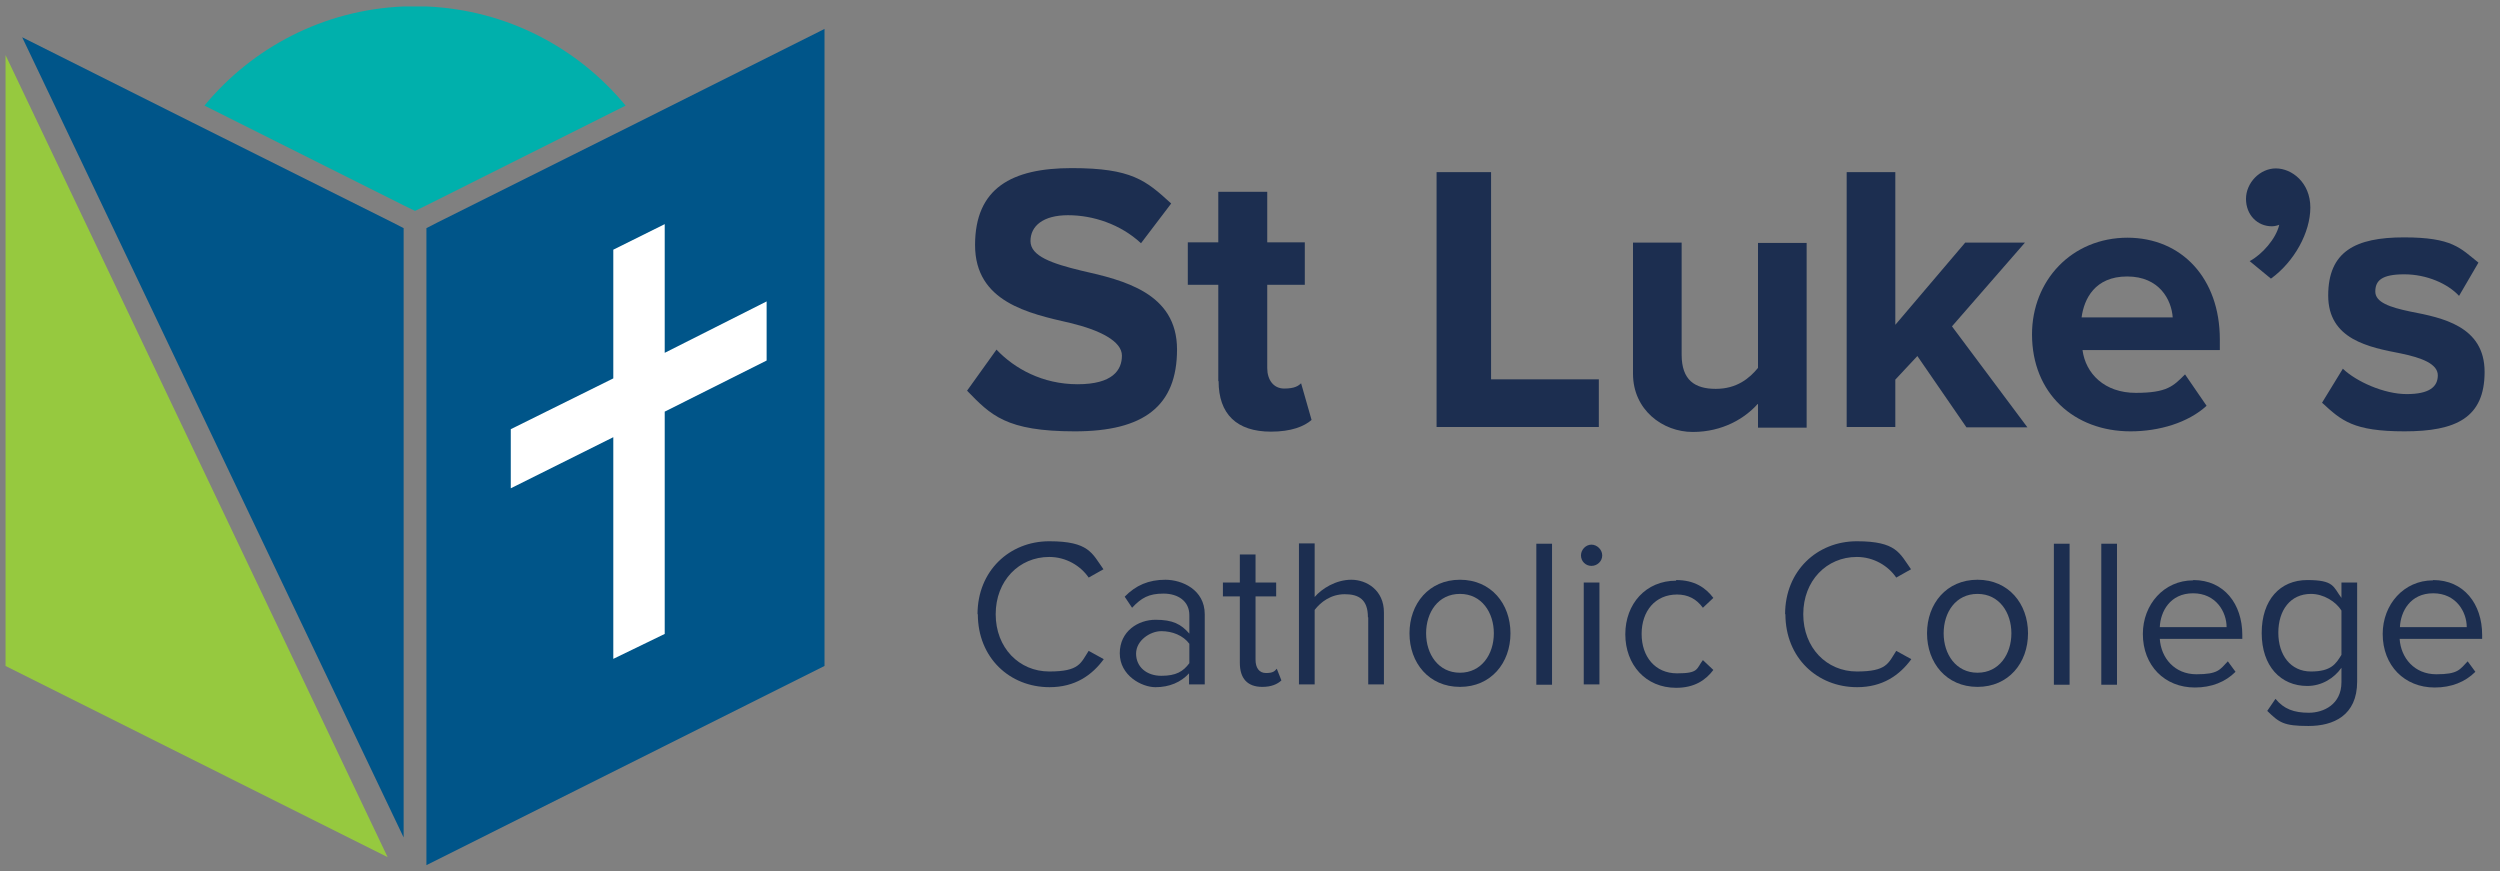 <?xml version="1.0" encoding="UTF-8"?>
<svg id="Layer_1" xmlns="http://www.w3.org/2000/svg" version="1.1" viewBox="0 0 812 283">
  <rect x="0" y="0" width="812" height="283" fill="#808080" stroke="none"/>
  <!-- Generator: Adobe Illustrator 29.6.1, SVG Export Plug-In . SVG Version: 2.1.1 Build 9)  -->
  <defs>
    <style>
      .st0 {
        fill: #005589;
      }

      .st1 {
        fill: #1c2e50;
      }

      .st2 {
        fill: #fff;
      }

      .st3 {
        fill: #96c93f;
      }

      .st4 {
        fill: #00b0ac;
      }
    </style>
  </defs>
  <polygon class="st3" points="125.9 278.4 1.8 216.3 1.8 17.9 125.9 278.4"/>
  <polygon class="st0" points="267.8 9.4 267.8 216.3 138.5 281 138.5 74.1 142.2 72.2 207.3 39.7 267.8 9.4"/>
  <path class="st4" d="M203.2,34.3l-64.7,32.4-3.7,1.8-3.7-1.8-64.7-32.4C81.9,15.5,105,3.2,131.1,2.1c1.2,0,2.5,0,3.7,0s2.5,0,3.7,0c26.1,1.1,49.2,13.4,64.7,32.2Z"/>
  <polygon class="st0" points="131.1 74.1 131.1 272 76.5 157.5 76.5 157.5 46.2 93.9 7.2 12.1 62.3 39.7 127.4 72.2 131.1 74.1"/>
  <g>
    <path class="st1" d="M323.7,113.6c5.8,6.1,14.9,11.2,26.3,11.2s14.4-4.6,14.4-9.3-7.2-8.3-16.8-10.6c-13.5-3.1-30.9-6.8-30.9-25.3s11.9-25,31.4-25,24.1,4,32.3,11.5l-9.8,12.9c-6.7-6.2-15.6-9.1-23.7-9.1s-12.2,3.5-12.2,8.4,7,7.3,16.5,9.6c13.7,3.1,31.1,7.2,31.1,25.6s-10.8,26.6-33.2,26.6-27.3-5.3-35-13.2l9.6-13.4Z"/>
    <path class="st1" d="M395.7,123.8v-31.3h-9.9v-13.8h9.9v-16.4h15.9v16.4h12.2v13.8h-12.2v27.1c0,3.7,2,6.6,5.5,6.6s4.6-.9,5.5-1.7l3.4,11.9c-2.4,2.1-6.6,3.8-13.2,3.8-11.1,0-17-5.7-17-16.4Z"/>
    <path class="st1" d="M466.7,55.9h17.6v67.3h35v15.5h-52.7V55.9Z"/>
    <path class="st1" d="M570.9,131.2c-4.1,4.6-11.3,9.1-21.1,9.1s-19.4-7.2-19.4-18.9v-42.6h15.8v36.4c0,8.3,4.3,11.1,11.1,11.1s10.9-3.4,13.7-6.8v-40.6h15.8v60h-15.8v-7.6Z"/>
    <path class="st1" d="M622.8,115.6l-7.2,7.7v15.4h-15.8V55.9h15.8v49.6l22.7-26.7h19.4l-23.7,27.2,24.5,32.8h-19.8l-15.9-23.1Z"/>
    <path class="st1" d="M690.9,77.2c17.9,0,30.1,13.4,30.1,33v3.5h-44.6c1,7.6,7.1,13.9,17.3,13.9s12.2-2.2,16-6l7,10.2c-6,5.5-15.4,8.3-24.7,8.3-18.3,0-32-12.3-32-31.5,0-17.4,12.8-31.4,31.1-31.4ZM676.1,103.1h29.6c-.4-5.7-4.3-13.3-14.8-13.3s-14,7.3-14.8,13.3Z"/>
    <path class="st1" d="M730.7,84.8c4-2.1,8.6-7.3,9.6-11.8-.4.2-1.5.5-2.4.5-4.7,0-8.4-3.7-8.4-8.9s4.5-9.9,9.7-9.9,11.2,4.6,11.2,12.7-5.2,17.6-12.8,23.1l-6.8-5.6Z"/>
    <path class="st1" d="M761,119.8c4.3,4.1,13.3,8.2,20.7,8.2s10.1-2.4,10.1-6.1-5.2-5.7-12-7.1c-10.3-2-23.6-4.5-23.6-18.8s8.8-18.9,24.6-18.9,18.3,3.5,24.2,8.2l-6.3,10.8c-3.6-3.9-10.4-7-17.8-7s-9.4,2.1-9.4,5.6,4.7,5.1,11.4,6.5c10.3,2,24.1,4.7,24.1,19.6s-9.3,19.3-26,19.3-20.5-3.5-26.8-9.3l6.8-11.1Z"/>
  </g>
  <g>
    <path class="st1" d="M317.5,199.5c0-14.1,10.4-23.7,23.3-23.7s13.9,3.9,17.6,9.1l-4.8,2.7c-2.6-3.8-7.3-6.7-12.8-6.7-9.8,0-17.4,7.7-17.4,18.6s7.6,18.6,17.4,18.6,10.2-2.7,12.8-6.7l4.9,2.7c-3.8,5.2-9.3,9.1-17.6,9.1-13,0-23.3-9.6-23.3-23.7Z"/>
    <path class="st1" d="M386.3,218.6c-2.7,3-6.5,4.6-11,4.6s-11.6-3.8-11.6-11,6-10.9,11.6-10.9,8.3,1.4,11,4.5v-6c0-4.5-3.6-7-8.4-7s-7.2,1.4-10.2,4.6l-2.4-3.6c3.6-3.7,7.8-5.5,13.2-5.5s12.8,3.2,12.8,11.2v22.8h-5.1v-3.8h0ZM386.3,209.1c-2-2.7-5.5-4.1-9.1-4.1s-8.2,3-8.2,7.3,3.4,7.2,8.2,7.2,7.1-1.4,9.1-4.1v-6.2Z"/>
    <path class="st1" d="M402.7,215.4v-21.7h-5.5v-4.5h5.5v-9.1h5.1v9.1h6.7v4.5h-6.7v20.6c0,2.5,1.1,4.3,3.4,4.3s2.8-.6,3.5-1.4l1.5,3.8c-1.3,1.2-3.2,2.1-6.2,2.1-4.9,0-7.3-2.8-7.3-7.8Z"/>
    <path class="st1" d="M444.3,200.5c0-5.8-3-7.5-7.5-7.5s-7.8,2.5-9.8,5.1v24.2h-5.1v-45.8h5.1v17.4c2.3-2.7,6.9-5.6,11.9-5.6s10.6,3.4,10.6,10.6v23.4h-5.1v-21.8h0Z"/>
    <path class="st1" d="M457.8,205.7c0-9.6,6.3-17.4,16.4-17.4s16.4,7.8,16.4,17.4-6.3,17.4-16.4,17.4-16.4-7.8-16.4-17.4ZM485.2,205.7c0-6.7-3.9-12.8-11-12.8s-11,6-11,12.8,4,12.8,11,12.8,11-6,11-12.8Z"/>
    <path class="st1" d="M499,176.6h5.1v45.8h-5.1v-45.8Z"/>
    <path class="st1" d="M513.5,180.4c0-1.9,1.6-3.5,3.4-3.5s3.5,1.6,3.5,3.5-1.6,3.4-3.5,3.4-3.4-1.5-3.4-3.4ZM514.4,189.2h5.1v33.1h-5.1v-33.1Z"/>
    <path class="st1" d="M544.4,188.4c6,0,9.6,2.5,12.1,5.8l-3.4,3.2c-2.2-3-5-4.3-8.4-4.3-7.1,0-11.5,5.4-11.5,12.8s4.4,12.8,11.5,12.8,6.2-1.4,8.4-4.3l3.4,3.2c-2.5,3.3-6.1,5.8-12.1,5.8-9.9,0-16.5-7.5-16.5-17.4s6.7-17.4,16.5-17.4Z"/>
    <path class="st1" d="M579.8,199.5c0-14.1,10.4-23.7,23.3-23.7s13.9,3.9,17.6,9.1l-4.8,2.7c-2.6-3.8-7.3-6.7-12.8-6.7-9.8,0-17.4,7.7-17.4,18.6s7.6,18.6,17.4,18.6,10.2-2.7,12.8-6.7l4.9,2.7c-3.8,5.2-9.3,9.1-17.6,9.1-13,0-23.3-9.6-23.3-23.7Z"/>
    <path class="st1" d="M625.9,205.7c0-9.6,6.3-17.4,16.4-17.4s16.4,7.8,16.4,17.4-6.3,17.4-16.4,17.4-16.4-7.8-16.4-17.4ZM653.3,205.7c0-6.7-3.9-12.8-11-12.8s-11,6-11,12.8,4,12.8,11,12.8,11-6,11-12.8Z"/>
    <path class="st1" d="M667.1,176.6h5.1v45.8h-5.1v-45.8Z"/>
    <path class="st1" d="M682.5,176.6h5.1v45.8h-5.1v-45.8Z"/>
    <path class="st1" d="M712.4,188.4c10,0,15.9,7.8,15.9,17.8v1.3h-26.8c.4,6.2,4.8,11.5,11.9,11.5s7.6-1.5,10.2-4.2l2.5,3.4c-3.3,3.3-7.8,5.1-13.2,5.1-9.8,0-16.9-7.1-16.9-17.4,0-9.6,6.9-17.4,16.3-17.4ZM701.4,203.7h21.8c0-4.9-3.4-11-10.9-11s-10.6,6-10.8,11Z"/>
    <path class="st1" d="M739.1,227c2.7,3.3,6,4.5,10.8,4.5s10.6-2.7,10.6-9.9v-4.7c-2.4,3.4-6.4,5.9-11.1,5.9-8.6,0-14.8-6.4-14.8-17.2s6-17.2,14.8-17.2,8.4,2.2,11.1,5.8v-5h5.1v32.2c0,11-7.7,14.4-15.8,14.4s-9.5-1.1-13.4-4.9l2.6-3.8ZM760.5,198.3c-1.8-2.9-5.8-5.4-9.9-5.4-6.7,0-10.6,5.3-10.6,12.6s4,12.6,10.6,12.6,8.1-2.5,9.9-5.4v-14.5Z"/>
    <path class="st1" d="M790.3,188.4c10,0,15.9,7.8,15.9,17.8v1.3h-26.8c.4,6.2,4.8,11.5,11.9,11.5s7.6-1.5,10.2-4.2l2.5,3.4c-3.3,3.3-7.8,5.1-13.2,5.1-9.8,0-16.9-7.1-16.9-17.4,0-9.6,6.9-17.4,16.3-17.4ZM779.4,203.7h21.8c0-4.9-3.4-11-10.9-11s-10.6,6-10.8,11Z"/>
  </g>
  <polygon class="st2" points="249 97.9 215.9 114.6 215.9 72.8 199.2 81.1 199.2 122.9 165.9 139.4 165.9 158.6 199.2 142 199.2 214 215.9 205.9 215.9 133.7 249 117.1 249 97.9"/>
</svg>